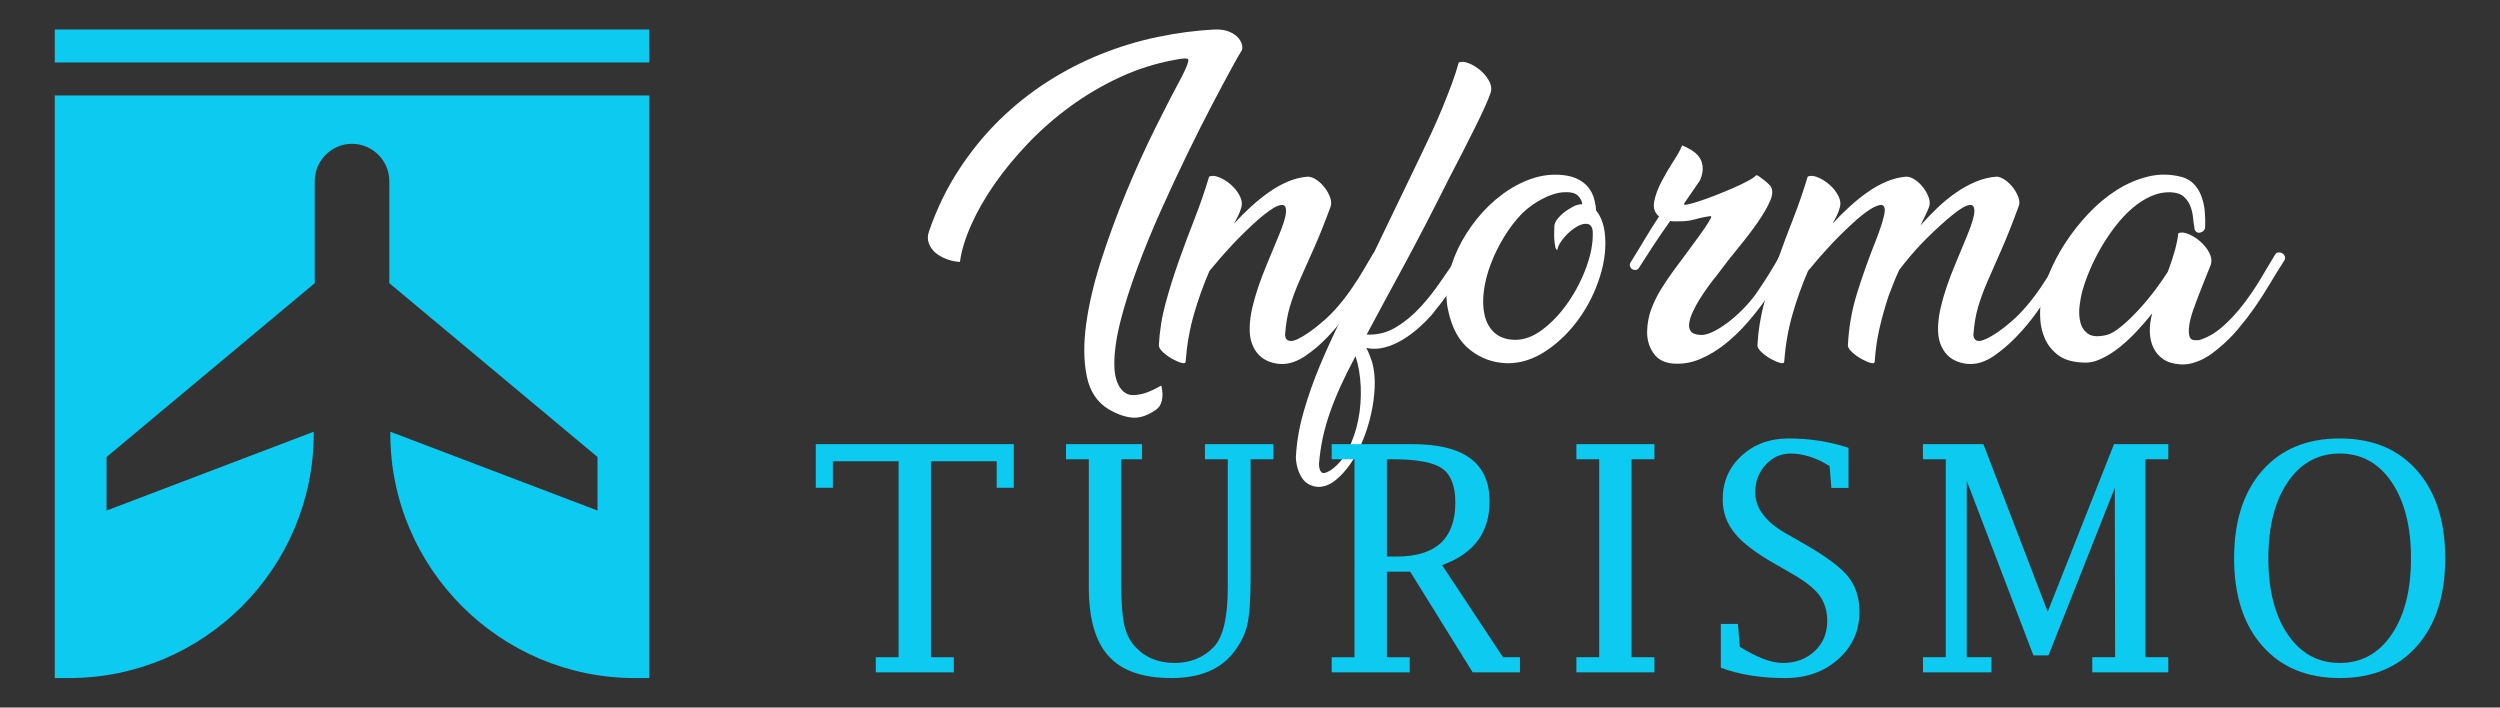 <?xml version="1.0" encoding="utf-8"?>
<!-- Generator: Adobe Illustrator 16.0.0, SVG Export Plug-In . SVG Version: 6.00 Build 0)  -->
<!DOCTYPE svg PUBLIC "-//W3C//DTD SVG 1.1//EN" "http://www.w3.org/Graphics/SVG/1.1/DTD/svg11.dtd">
<svg version="1.1" id="Calque_1" xmlns="http://www.w3.org/2000/svg" xmlns:xlink="http://www.w3.org/1999/xlink" x="0px" y="0px"
	 width="212px" height="60px" viewBox="0 0 212 60" enable-background="new 0 0 212 60" xml:space="preserve">
<rect x="0" y="0" width="212" height="60" fill="#333333" stroke="none"/>
<g>
	<g>
		<g>
			<path fill="#FFFFFF" d="M78.779,19.623c0.652-1.896,1.489-3.628,2.512-5.196c1.021-1.568,2.163-2.975,3.427-4.218
				c1.264-1.242,2.627-2.331,4.091-3.268c1.462-0.938,2.985-1.722,4.564-2.354c1.578-0.633,3.179-1.117,4.801-1.453
				c1.621-0.338,3.222-0.549,4.802-0.632c0.526-0.021,0.963,0.047,1.31,0.205c0.349,0.158,0.604,0.347,0.774,0.567
				c0.169,0.222,0.263,0.443,0.285,0.664c0.021,0.221-0.022,0.375-0.126,0.458c0,0.022-0.012,0.043-0.032,0.063
				c-0.085,0.127-0.343,0.584-0.774,1.374c-0.433,0.789-0.969,1.795-1.61,3.016c-0.643,1.223-1.343,2.612-2.102,4.17
				c-0.758,1.56-1.506,3.159-2.241,4.801c-0.738,1.644-1.413,3.285-2.022,4.929c-0.61,1.643-1.089,3.158-1.438,4.549
				c-0.348,1.389-0.516,2.605-0.505,3.647c0.01,1.043,0.269,1.795,0.772,2.259c0.274,0.23,0.596,0.331,0.965,0.299
				c0.368-0.03,0.721-0.11,1.058-0.236c0.336-0.126,0.621-0.258,0.854-0.395c0.231-0.137,0.347-0.185,0.347-0.142
				c0.105,0.483,0.115,0.899,0.032,1.248c-0.085,0.348-0.253,0.604-0.506,0.773c-0.695,0.484-1.348,0.705-1.958,0.663
				c-0.61-0.043-1.285-0.273-2.022-0.694c-0.989-0.59-1.616-1.528-1.879-2.812c-0.264-1.284-0.279-2.769-0.048-4.454
				c0.232-1.685,0.658-3.489,1.28-5.417c0.621-1.927,1.326-3.844,2.116-5.749c0.789-1.905,1.61-3.717,2.465-5.433
				c0.852-1.716,1.614-3.195,2.289-4.438c0.379-0.758,0.547-1.211,0.506-1.357c-0.043-0.147-0.453-0.137-1.232,0.031
				c-1.601,0.295-3.144,0.789-4.629,1.484c-1.483,0.695-2.873,1.516-4.168,2.464c-1.295,0.947-2.484,1.99-3.57,3.127
				c-1.084,1.137-2.032,2.291-2.843,3.458c-0.811,1.17-1.469,2.322-1.974,3.46c-0.506,1.137-0.821,2.179-0.947,3.127
				c-0.379-0.021-0.753-0.1-1.122-0.236c-0.369-0.138-0.685-0.316-0.947-0.537c-0.263-0.223-0.452-0.491-0.568-0.806
				C78.648,20.317,78.653,19.98,78.779,19.623z"/>
			<path fill="#FFFFFF" d="M114.251,26.587c-0.506,0.685-1.058,1.343-1.658,1.974c-0.601,0.633-1.237,1.175-1.911,1.628
				c-0.675,0.453-1.326,0.679-1.958,0.679c-0.358,0-0.71-0.063-1.059-0.189c-0.348-0.127-0.647-0.315-0.9-0.568
				c-0.252-0.253-0.453-0.579-0.6-0.979c-0.148-0.401-0.211-0.874-0.189-1.423c0.021-0.547,0.094-1.089,0.221-1.626
				c0.126-0.537,0.289-1.106,0.489-1.706c0.2-0.601,0.447-1.252,0.742-1.958c0.295-0.705,0.621-1.49,0.979-2.354
				c0.231-0.547,0.411-1.047,0.537-1.501c0.126-0.451,0.147-0.784,0.063-0.993c-0.083-0.211-0.306-0.248-0.662-0.112
				c-0.358,0.138-0.906,0.521-1.644,1.153c-0.82,0.738-1.547,1.443-2.179,2.116c-0.632,0.675-1.284,1.422-1.959,2.243
				c-0.527,1.222-0.969,2.459-1.327,3.712c-0.357,1.253-0.589,2.574-0.694,3.964c0,0.147-0.115,0.189-0.348,0.126
				c-0.231-0.063-0.489-0.174-0.773-0.332c-0.285-0.158-0.543-0.342-0.774-0.552c-0.23-0.211-0.357-0.4-0.378-0.569
				c0.063-1.242,0.257-2.457,0.584-3.648c0.326-1.189,0.699-2.379,1.121-3.568c0.422-1.19,0.863-2.374,1.327-3.554
				c0.462-1.179,0.873-2.369,1.231-3.569c0.21-0.105,0.49-0.089,0.837,0.047c0.348,0.138,0.68,0.343,0.995,0.616
				c0.316,0.273,0.568,0.59,0.759,0.947c0.188,0.359,0.231,0.706,0.126,1.043c-0.063,0.231-0.147,0.452-0.254,0.663
				c-0.105,0.21-0.221,0.432-0.347,0.663c0.441-0.484,0.916-0.957,1.421-1.421c0.506-0.463,1.021-0.879,1.549-1.248
				c0.525-0.368,1.063-0.669,1.61-0.9c0.547-0.23,1.106-0.368,1.674-0.41c0.232,0,0.479,0.09,0.742,0.268
				c0.263,0.18,0.494,0.401,0.694,0.664c0.201,0.264,0.354,0.542,0.46,0.837c0.104,0.296,0.115,0.559,0.031,0.79
				c-0.528,1.433-1.012,2.637-1.454,3.615c-0.441,0.981-0.831,1.854-1.168,2.622c-0.338,0.77-0.611,1.507-0.822,2.211
				c-0.21,0.707-0.347,1.501-0.409,2.386c0,0.063,0.01,0.137,0.03,0.221s0.068,0.158,0.143,0.222
				c0.073,0.063,0.184,0.096,0.332,0.096c0.146,0,0.336-0.053,0.569-0.159c0.61-0.295,1.342-0.811,2.193-1.548
				c0.854-0.736,1.691-1.716,2.512-2.938c0.316-0.463,0.605-0.921,0.869-1.374c0.263-0.452,0.521-0.889,0.774-1.311
				c0.063-0.105,0.152-0.163,0.268-0.174s0.222,0.016,0.316,0.079c0.094,0.063,0.158,0.147,0.188,0.253
				c0.032,0.105,0.005,0.231-0.078,0.379l-1.643,2.747C115.157,25.329,114.756,25.903,114.251,26.587z"/>
			<path fill="#FFFFFF" d="M122.938,15.011c-1.495,2.991-2.827,5.559-3.996,7.707c-1.169,2.147-2.186,4.034-3.048,5.654
				c0.884,0.042,1.7-0.158,2.448-0.6c0.747-0.443,1.441-1.011,2.085-1.706c0.642-0.695,1.236-1.447,1.783-2.259
				c0.548-0.81,1.075-1.552,1.58-2.227c0.063-0.105,0.152-0.163,0.268-0.174c0.116-0.011,0.223,0.016,0.316,0.079
				c0.095,0.063,0.157,0.147,0.189,0.253c0.031,0.105,0.005,0.231-0.079,0.379c-0.295,0.484-0.553,0.915-0.773,1.294
				s-0.441,0.743-0.662,1.091c-0.223,0.348-0.464,0.695-0.728,1.042c-0.264,0.348-0.574,0.742-0.932,1.185
				c-0.338,0.379-0.717,0.753-1.137,1.121c-0.422,0.369-0.87,0.695-1.343,0.979c-0.474,0.285-0.97,0.495-1.484,0.632
				c-0.518,0.138-1.038,0.153-1.563,0.048c0.126,0.231,0.221,0.437,0.283,0.615c0.063,0.18,0.138,0.385,0.222,0.616
				c0.168,0.633,0.237,1.332,0.205,2.101c-0.032,0.768-0.138,1.543-0.315,2.321c-0.179,0.779-0.422,1.537-0.727,2.274
				c-0.306,0.736-0.659,1.39-1.059,1.959c-0.4,0.568-0.826,1.025-1.279,1.373c-0.451,0.349-0.921,0.521-1.405,0.521
				c-0.611-0.041-1.068-0.295-1.374-0.759c-0.305-0.462-0.479-1.021-0.521-1.673v-0.032v-0.063c0.063-1.264,0.285-2.554,0.664-3.87
				s0.842-2.627,1.39-3.933c0.548-1.305,1.147-2.616,1.8-3.932c0.652-1.316,1.295-2.606,1.927-3.87l4.612-9.571
				c0.358-0.736,0.71-1.479,1.058-2.227c0.348-0.747,0.668-1.479,0.964-2.194c0.295-0.717,0.563-1.401,0.806-2.054
				c0.241-0.652,0.437-1.254,0.584-1.801c0.211-0.105,0.489-0.089,0.836,0.047c0.35,0.138,0.681,0.337,0.996,0.601
				c0.316,0.263,0.568,0.573,0.758,0.933c0.189,0.357,0.221,0.705,0.096,1.042c-0.085,0.253-0.243,0.637-0.475,1.152
				c-0.232,0.517-0.511,1.101-0.837,1.753c-0.327,0.652-0.674,1.343-1.042,2.069C123.658,13.636,123.295,14.337,122.938,15.011z
				 M112.799,39.901c0.61-0.4,1.115-0.989,1.515-1.77c0.399-0.778,0.69-1.626,0.869-2.543c0.179-0.915,0.248-1.852,0.206-2.811
				c-0.043-0.958-0.19-1.816-0.442-2.574c-0.484,0.905-0.905,1.753-1.265,2.543c-0.356,0.789-0.662,1.548-0.915,2.274
				c-0.253,0.726-0.453,1.437-0.601,2.132c-0.147,0.694-0.253,1.421-0.316,2.18c0,0.316,0.063,0.547,0.19,0.695
				C112.166,40.174,112.419,40.133,112.799,39.901z"/>
			<path fill="#FFFFFF" d="M132.603,14.854c0.505,0.063,0.932,0.188,1.278,0.378c0.348,0.19,0.626,0.422,0.838,0.695
				c0.21,0.273,0.363,0.58,0.457,0.916c0.096,0.337,0.153,0.675,0.175,1.011c0.379,0.463,0.62,1.074,0.726,1.832
				c0.147,1.18,0.017,2.428-0.395,3.743c-0.41,1.316-1.011,2.522-1.801,3.617c-0.789,1.094-1.711,1.995-2.764,2.7
				s-2.138,1.058-3.253,1.058c-1.201-0.021-2.265-0.395-3.191-1.121c-0.926-0.726-1.547-1.837-1.862-3.332
				c-0.189-0.801-0.206-1.653-0.048-2.56c0.158-0.904,0.447-1.799,0.868-2.685c0.421-0.884,0.952-1.726,1.596-2.527
				c0.642-0.8,1.357-1.493,2.148-2.083c0.789-0.59,1.625-1.038,2.511-1.343C130.77,14.849,131.675,14.748,132.603,14.854z
				 M132.065,21.201c-0.085-0.021-0.143-0.11-0.175-0.269c-0.031-0.157-0.059-0.336-0.078-0.536c-0.022-0.2-0.027-0.416-0.016-0.647
				c0.01-0.231,0.016-0.432,0.016-0.6c0.02-0.19,0.104-0.38,0.253-0.57c0.146-0.188,0.311-0.356,0.49-0.505
				c0.178-0.146,0.352-0.268,0.52-0.363c0.169-0.095,0.285-0.162,0.349-0.205c0.253-0.126,0.504-0.188,0.757-0.188
				c-0.042-0.296-0.179-0.547-0.41-0.758c-0.231-0.212-0.652-0.296-1.263-0.254c-0.507,0.042-1.074,0.227-1.706,0.553
				c-0.632,0.327-1.212,0.742-1.737,1.248c-0.568,0.589-1.079,1.259-1.532,2.006s-0.826,1.512-1.122,2.29
				c-0.294,0.779-0.489,1.543-0.584,2.29c-0.094,0.747-0.073,1.421,0.064,2.021c0.136,0.601,0.404,1.09,0.805,1.469
				c0.399,0.378,0.947,0.59,1.643,0.632c0.82,0.043,1.638-0.243,2.448-0.854c0.81-0.609,1.537-1.379,2.179-2.306
				c0.643-0.926,1.158-1.922,1.548-2.984s0.574-2.037,0.553-2.922c0-0.442-0.146-0.695-0.441-0.758
				c-0.232-0.042-0.49,0.011-0.774,0.158c-0.285,0.147-0.553,0.336-0.805,0.568c-0.253,0.231-0.475,0.484-0.664,0.758
				C132.192,20.749,132.085,20.991,132.065,21.201z"/>
			<path fill="#FFFFFF" d="M149.691,25.435c-0.442,0.632-0.948,1.274-1.516,1.927c-0.569,0.652-1.18,1.242-1.834,1.77
				c-0.652,0.526-1.347,0.953-2.084,1.278c-0.737,0.327-1.495,0.468-2.273,0.427c-0.802-0.042-1.391-0.337-1.77-0.885
				c-0.379-0.547-0.558-1.179-0.537-1.895c0.021-0.652,0.138-1.264,0.349-1.833c0.21-0.568,0.479-1.121,0.805-1.657
				c0.326-0.537,0.685-1.069,1.073-1.596c0.391-0.526,0.796-1.074,1.217-1.643c0.273-0.38,0.548-0.752,0.821-1.121
				c0.273-0.368,0.506-0.694,0.695-0.979c0.189-0.284,0.326-0.511,0.41-0.679c0.084-0.169,0.084-0.242,0-0.222
				c-0.315,0.042-0.584,0.09-0.807,0.142c-0.221,0.053-0.426,0.105-0.615,0.158s-0.389,0.09-0.6,0.11
				c-0.21,0.021-0.463,0.032-0.758,0.032c-0.105,0-0.21,0-0.316,0c-0.105,0-0.211-0.011-0.315-0.032
				c-0.484,0.676-0.948,1.349-1.39,2.022c-0.442,0.674-0.864,1.327-1.265,1.958c-0.063,0.105-0.153,0.163-0.269,0.174
				s-0.216-0.011-0.299-0.063c-0.085-0.053-0.148-0.136-0.19-0.252c-0.042-0.115-0.011-0.248,0.095-0.396
				c0.422-0.673,0.815-1.321,1.186-1.942c0.368-0.62,0.763-1.247,1.184-1.88c-0.379-0.315-0.517-0.742-0.41-1.279
				c0.104-0.536,0.315-1.105,0.631-1.705c0.316-0.601,0.652-1.173,1.011-1.722c0.359-0.548,0.601-0.989,0.728-1.326
				c0.252,0.105,0.51,0.236,0.773,0.395s0.479,0.348,0.647,0.568c0.168,0.221,0.273,0.495,0.315,0.822
				c0.043,0.326-0.031,0.722-0.221,1.184l-1.326,1.927c-0.084,0.126-0.011,0.169,0.221,0.126c0.232-0.041,0.559-0.131,0.979-0.269
				c0.422-0.136,0.891-0.304,1.407-0.504c0.515-0.201,1.016-0.407,1.501-0.616c0.483-0.211,0.91-0.416,1.277-0.616
				c0.368-0.2,0.605-0.363,0.711-0.489c0.063,0,0.153,0.042,0.269,0.126s0.242,0.18,0.38,0.284c0.137,0.105,0.258,0.21,0.362,0.315
				c0.105,0.105,0.169,0.169,0.19,0.189c0.21,0.316,0.205,0.733-0.016,1.248c-0.221,0.517-0.564,1.11-1.027,1.784
				c-0.464,0.675-1.011,1.396-1.643,2.164c-0.632,0.77-1.253,1.563-1.863,2.385c-0.211,0.253-0.442,0.553-0.695,0.9
				c-0.252,0.348-0.495,0.706-0.727,1.074s-0.432,0.731-0.6,1.09c-0.169,0.358-0.273,0.685-0.315,0.979
				c-0.043,0.296,0.005,0.532,0.141,0.711c0.138,0.179,0.406,0.279,0.806,0.3c0.275,0.021,0.606-0.058,0.996-0.236
				c0.389-0.179,0.805-0.432,1.247-0.758s0.886-0.71,1.327-1.154c0.441-0.441,0.842-0.915,1.199-1.42
				c0.422-0.611,0.807-1.202,1.154-1.77c0.347-0.568,0.637-1.063,0.868-1.484c0.083-0.105,0.184-0.163,0.299-0.174
				c0.116-0.011,0.223,0.016,0.316,0.079c0.095,0.063,0.158,0.147,0.189,0.253c0.032,0.105,0.006,0.231-0.079,0.379
				c-0.357,0.547-0.694,1.105-1.01,1.673C150.387,24.36,150.049,24.908,149.691,25.435z"/>
			<path fill="#FFFFFF" d="M172.639,26.587c-0.494,0.685-1.047,1.343-1.658,1.974c-0.61,0.633-1.247,1.175-1.91,1.628
				c-0.665,0.453-1.322,0.679-1.975,0.679c-0.358,0-0.711-0.063-1.059-0.189c-0.348-0.127-0.647-0.315-0.9-0.568
				c-0.252-0.253-0.452-0.579-0.6-0.979c-0.146-0.401-0.211-0.874-0.189-1.423c0.021-0.547,0.096-1.089,0.222-1.626
				s0.288-1.106,0.489-1.706c0.199-0.601,0.446-1.252,0.742-1.958c0.294-0.705,0.62-1.49,0.979-2.354
				c0.23-0.547,0.41-1.047,0.536-1.501c0.126-0.451,0.147-0.784,0.063-0.993c-0.084-0.211-0.3-0.248-0.647-0.112
				c-0.348,0.138-0.89,0.521-1.627,1.153c-0.82,0.717-1.548,1.406-2.18,2.068c-0.632,0.664-1.252,1.396-1.863,2.196
				c-0.17,0.358-0.327,0.722-0.474,1.091c-0.147,0.367-0.296,0.753-0.443,1.151c-0.294,0.885-0.547,1.785-0.757,2.7
				c-0.211,0.916-0.349,1.859-0.411,2.828c0,0.147-0.116,0.189-0.348,0.126s-0.489-0.174-0.773-0.332s-0.542-0.342-0.774-0.552
				c-0.231-0.211-0.357-0.4-0.38-0.569c0.065-1.516,0.327-3.016,0.791-4.5c0.463-1.485,1-2.985,1.61-4.502
				c0.316-0.821,0.538-1.501,0.663-2.037c0.127-0.537,0.064-0.837-0.188-0.9c-0.169-0.021-0.423,0.059-0.759,0.236
				c-0.338,0.18-0.789,0.511-1.358,0.995c-0.821,0.738-1.547,1.443-2.179,2.116c-0.632,0.675-1.285,1.422-1.959,2.243
				c-0.526,1.222-0.969,2.459-1.326,3.712c-0.359,1.253-0.59,2.574-0.695,3.964c0,0.147-0.115,0.189-0.348,0.126
				c-0.231-0.063-0.489-0.174-0.773-0.332s-0.542-0.342-0.774-0.552c-0.231-0.211-0.357-0.4-0.379-0.569
				c0.063-1.242,0.257-2.457,0.585-3.648c0.326-1.189,0.699-2.379,1.121-3.568c0.421-1.19,0.862-2.374,1.327-3.554
				c0.463-1.179,0.873-2.369,1.231-3.569c0.21-0.105,0.489-0.089,0.836,0.047c0.349,0.138,0.681,0.343,0.996,0.616
				c0.316,0.273,0.569,0.59,0.758,0.947c0.189,0.359,0.231,0.706,0.126,1.043c-0.063,0.231-0.146,0.452-0.252,0.663
				c-0.105,0.21-0.221,0.432-0.348,0.663c0.441-0.484,0.915-0.957,1.422-1.421c0.505-0.463,1.021-0.879,1.548-1.248
				c0.524-0.368,1.063-0.669,1.611-0.9c0.547-0.23,1.104-0.368,1.674-0.41c0.231,0,0.479,0.09,0.742,0.268
				c0.262,0.18,0.494,0.401,0.693,0.664c0.2,0.264,0.354,0.542,0.459,0.837c0.104,0.296,0.115,0.559,0.032,0.79
				c-0.106,0.273-0.223,0.536-0.349,0.789c-0.126,0.252-0.253,0.516-0.379,0.79c0.442-0.506,0.916-1,1.423-1.484
				c0.505-0.484,1.031-0.916,1.578-1.295s1.111-0.689,1.689-0.933c0.579-0.241,1.163-0.384,1.754-0.426
				c0.21,0,0.447,0.09,0.71,0.268c0.264,0.18,0.495,0.401,0.695,0.664c0.2,0.264,0.353,0.542,0.458,0.837
				c0.105,0.296,0.105,0.559,0,0.79c-0.526,1.433-1.006,2.637-1.437,3.615c-0.432,0.981-0.817,1.854-1.153,2.622
				c-0.338,0.77-0.611,1.507-0.821,2.211c-0.211,0.707-0.347,1.501-0.41,2.386c0,0.063,0.01,0.137,0.031,0.221
				s0.067,0.158,0.143,0.222c0.073,0.063,0.178,0.096,0.315,0.096c0.136,0,0.32-0.053,0.553-0.159
				c0.652-0.295,1.4-0.811,2.242-1.548c0.843-0.736,1.675-1.716,2.495-2.938c0.316-0.463,0.605-0.921,0.869-1.374
				c0.264-0.452,0.511-0.889,0.742-1.311c0.084-0.105,0.185-0.163,0.301-0.174c0.115-0.011,0.221,0.016,0.315,0.079
				c0.094,0.063,0.163,0.147,0.205,0.253s0.021,0.231-0.063,0.379l-1.674,2.747C173.528,25.329,173.133,25.903,172.639,26.587z"/>
			<path fill="#FFFFFF" d="M186.996,19.244c0,0.146-0.053,0.264-0.158,0.347c-0.105,0.085-0.216,0.133-0.332,0.143
				c-0.116,0.011-0.217-0.026-0.3-0.11c-0.086-0.084-0.128-0.21-0.128-0.379c-0.042-0.21-0.078-0.479-0.11-0.807
				c-0.031-0.325-0.105-0.642-0.221-0.947c-0.116-0.305-0.3-0.573-0.553-0.805c-0.253-0.232-0.621-0.359-1.105-0.38
				c-0.591-0.021-1.163,0.095-1.722,0.348c-0.558,0.253-1.089,0.601-1.595,1.042c-0.506,0.442-0.979,0.953-1.421,1.532
				c-0.442,0.579-0.844,1.18-1.201,1.8c-0.358,0.623-0.669,1.243-0.932,1.864s-0.468,1.196-0.615,1.722
				c-0.105,0.358-0.19,0.789-0.253,1.295c-0.064,0.506-0.044,0.975,0.063,1.406c0.105,0.432,0.327,0.763,0.664,0.994
				c0.336,0.232,0.862,0.263,1.578,0.095c0.337-0.084,0.748-0.326,1.232-0.726c0.484-0.4,0.974-0.868,1.47-1.406
				c0.494-0.537,0.962-1.101,1.405-1.689c0.441-0.59,0.8-1.105,1.074-1.549c0.231-0.609,0.427-1.199,0.584-1.769
				c0.157-0.568,0.257-1.063,0.3-1.483c0.21-0.105,0.494-0.085,0.853,0.063s0.695,0.358,1.012,0.632
				c0.315,0.273,0.567,0.59,0.758,0.947c0.188,0.358,0.23,0.706,0.126,1.043c-0.126,0.315-0.279,0.694-0.458,1.137
				c-0.18,0.442-0.358,0.896-0.536,1.358c-0.18,0.463-0.349,0.921-0.507,1.374s-0.264,0.863-0.316,1.231
				c-0.052,0.369-0.052,0.669,0,0.899c0.053,0.232,0.195,0.359,0.427,0.381h0.381c0.715-0.211,1.383-0.59,2.005-1.139
				c0.621-0.547,1.2-1.167,1.737-1.863c0.536-0.694,1.031-1.421,1.485-2.18c0.451-0.758,0.868-1.452,1.246-2.084
				c0.063-0.105,0.158-0.163,0.284-0.174c0.127-0.011,0.237,0.016,0.332,0.079c0.096,0.063,0.164,0.147,0.206,0.253
				s0.021,0.231-0.063,0.379c-0.422,0.652-0.832,1.315-1.232,1.99c-0.399,0.674-0.82,1.326-1.262,1.958
				c-0.443,0.633-0.912,1.243-1.406,1.832c-0.496,0.59-1.038,1.127-1.628,1.611c-0.146,0.126-0.331,0.273-0.552,0.441
				c-0.222,0.169-0.475,0.327-0.758,0.474c-0.284,0.148-0.59,0.269-0.917,0.363c-0.326,0.095-0.679,0.131-1.058,0.11
				c-0.59-0.042-1.069-0.189-1.438-0.441c-0.368-0.253-0.646-0.579-0.836-0.979c-0.189-0.399-0.29-0.854-0.3-1.358
				c-0.011-0.505,0.058-1.021,0.205-1.547c-0.422,0.526-0.868,1.042-1.343,1.547c-0.474,0.505-0.963,0.959-1.468,1.358
				c-0.506,0.4-1.022,0.722-1.549,0.963c-0.526,0.243-1.042,0.343-1.547,0.301c-0.906-0.042-1.606-0.258-2.101-0.647
				c-0.495-0.389-0.859-0.848-1.09-1.375c-0.232-0.526-0.363-1.073-0.396-1.642c-0.031-0.568-0.016-1.043,0.047-1.422
				c0.105-0.737,0.337-1.547,0.695-2.432s0.821-1.764,1.391-2.638c0.567-0.874,1.227-1.706,1.975-2.496
				c0.747-0.788,1.546-1.452,2.399-1.99c0.853-0.536,1.742-0.915,2.67-1.136c0.925-0.222,1.874-0.206,2.842,0.047
				c0.422,0.126,0.763,0.332,1.026,0.615c0.265,0.285,0.47,0.622,0.617,1.012c0.146,0.39,0.241,0.811,0.284,1.264
				C187.006,18.354,187.016,18.801,186.996,19.244z"/>
		</g>
		<g>
			<path fill="#0DCAF0" d="M76.2,39.114h-5.572v2.25h-1.45v-3.701h16.79v3.701h-1.451v-2.25h-5.571v16.619h1.936v1.282h-6.616
				v-1.282H76.2V39.114z"/>
			<path fill="#0DCAF0" d="M92.333,38.944h-1.935v-1.281h6.446v1.281h-1.766v10.313c0,1.675,0.08,2.896,0.242,3.663
				c0.161,0.769,0.469,1.4,0.922,1.897c0.845,0.934,1.962,1.4,3.348,1.4c1.334,0,2.432-0.437,3.296-1.309
				c0.818-0.819,1.229-2.513,1.229-5.078V38.944h-1.936v-1.281h5.807v1.281h-1.936v10.174c0,1.795-0.099,3.104-0.294,3.922
				c-0.196,0.82-0.6,1.608-1.21,2.367c-1.125,1.395-2.863,2.092-5.218,2.092c-2.415,0-4.185-0.615-5.309-1.85
				c-1.125-1.233-1.688-3.181-1.688-5.839V38.944z"/>
			<path fill="#0DCAF0" d="M117.608,48.478v7.256h1.935v1.282h-6.616v-1.282h1.935V38.944h-1.935v-1.281h6.864
				c2.18,0,3.813,0.403,4.897,1.211c1.086,0.808,1.628,2.024,1.628,3.648c0,1.319-0.335,2.428-1.006,3.327
				c-0.673,0.9-1.68,1.591-3.022,2.07l5.167,7.813h1.438v1.282h-4.009l-5.301-8.538H117.608z M117.608,47.195h0.824
				c1.665,0,2.911-0.383,3.738-1.147c0.829-0.766,1.242-1.909,1.242-3.431c0-1.407-0.374-2.372-1.125-2.893
				c-0.749-0.521-2.147-0.78-4.196-0.78h-0.483V47.195z"/>
			<path fill="#0DCAF0" d="M138.358,38.944v16.789h1.936v1.282h-6.617v-1.282h1.936V38.944h-1.936v-1.281h6.617v1.281H138.358z"/>
			<path fill="#0DCAF0" d="M145.927,56.624V52.91h1.452l0.157,1.936c0.724,0.452,1.39,0.795,1.997,1.026
				c0.606,0.23,1.154,0.346,1.643,0.346c1.093,0,1.994-0.333,2.706-1s1.068-1.515,1.068-2.544c0-0.862-0.223-1.594-0.667-2.197
				c-0.454-0.601-1.252-1.224-2.393-1.868l-1.361-0.785c-1.622-0.915-2.768-1.789-3.438-2.622c-0.672-0.832-1.007-1.785-1.007-2.857
				c0-1.482,0.53-2.714,1.595-3.693c1.063-0.981,2.397-1.472,4.001-1.472c0.881,0,1.743,0.065,2.59,0.196
				c0.846,0.131,1.673,0.332,2.484,0.602v3.4h-1.451l-0.157-1.857c-0.567-0.356-1.13-0.623-1.685-0.798
				c-0.554-0.175-1.097-0.262-1.63-0.262c-0.822,0-1.525,0.321-2.11,0.961c-0.586,0.641-0.878,1.415-0.878,2.322
				c0,1.342,0.876,2.51,2.628,3.504l1.373,0.785c1.901,1.081,3.183,2.021,3.845,2.824c0.662,0.802,0.994,1.809,0.994,3.02
				c0,1.613-0.601,2.953-1.801,4.021c-1.199,1.068-2.698,1.602-4.497,1.602c-1.046,0-2.025-0.073-2.938-0.222
				S146.694,56.911,145.927,56.624z"/>
			<path fill="#0DCAF0" d="M165.003,55.733V38.944h-1.936v-1.281h5.125l5.453,14.211l5.624-14.211h4.603v1.281h-1.936v16.789h1.936
				v1.282h-6.447v-1.282h1.936l-0.025-14.367l-5.624,14.21h-1.28l-5.649-14.797v14.954h2.092v1.282h-5.806v-1.282H165.003z"/>
			<path fill="#0DCAF0" d="M198.409,57.499c-2.772,0-4.958-0.906-6.557-2.72c-1.601-1.813-2.4-4.293-2.4-7.44
				c0-3.146,0.798-5.627,2.394-7.44c1.596-1.813,3.782-2.72,6.563-2.72c2.773,0,4.956,0.907,6.552,2.72
				c1.596,1.813,2.394,4.294,2.394,7.44c0,3.147-0.798,5.628-2.394,7.44C203.365,56.593,201.183,57.499,198.409,57.499z
				 M198.409,56.218c1.84,0,3.308-0.805,4.4-2.414c1.095-1.61,1.643-3.763,1.643-6.458s-0.548-4.851-1.643-6.465
				c-1.093-1.613-2.561-2.421-4.4-2.421c-1.838,0-3.308,0.806-4.405,2.415c-1.099,1.609-1.648,3.767-1.648,6.471
				c0,2.695,0.55,4.848,1.648,6.458C195.102,55.413,196.571,56.218,198.409,56.218z"/>
		</g>
	</g>
	<g>
		<path fill-rule="evenodd" clip-rule="evenodd" fill="#0DCAF0" d="M55.057,8.094V57.5h-1.226c-11.42,0-20.733-9.314-20.733-20.733
			V36.61l17.57,6.684v-4.541L33.012,24.012v-8.655c0-1.739-1.422-3.161-3.161-3.161c-1.739,0-3.161,1.422-3.161,3.161v8.655
			L9.036,38.753v4.541l17.569-6.684v0.156c0,11.419-9.313,20.733-20.733,20.733H4.646V8.094H55.057z"/>
		<rect x="4.646" y="2.5" fill-rule="evenodd" clip-rule="evenodd" fill="#0DCAF0" width="50.41" height="2.797"/>
	</g>
</g>
</svg>
